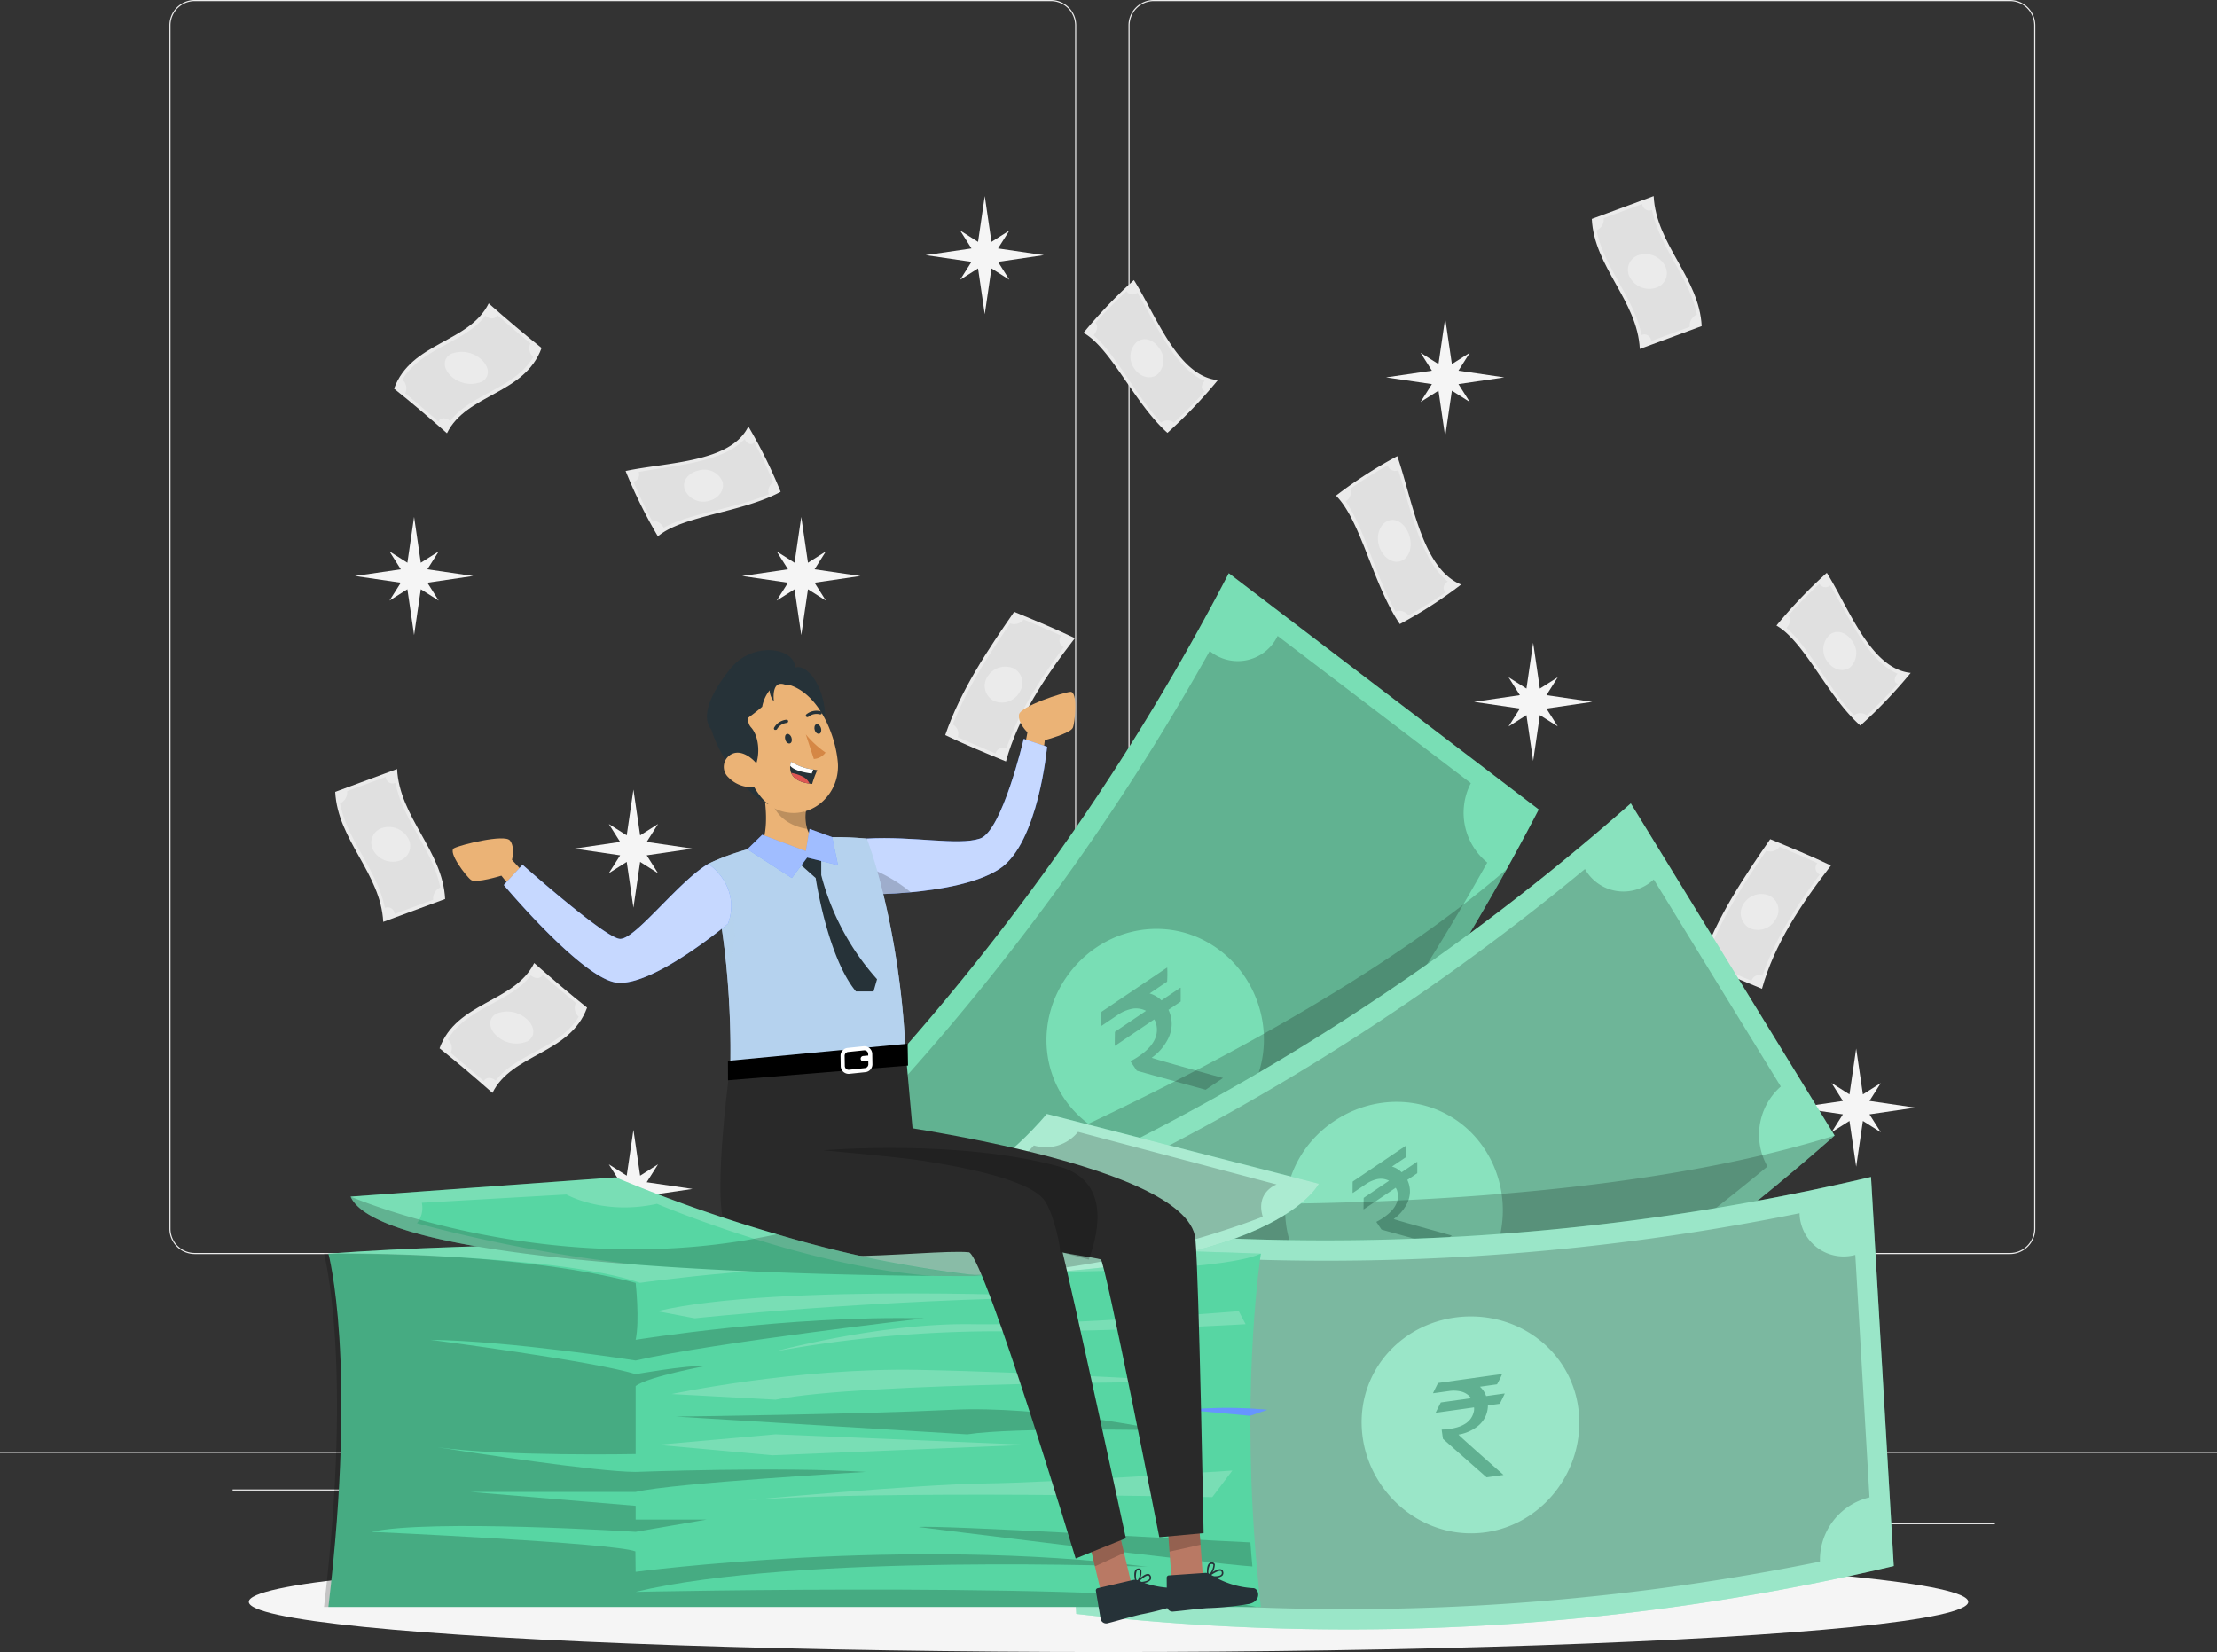 <svg xmlns="http://www.w3.org/2000/svg" width="401.63" height="299.302" viewBox="0 0 401.63 299.302">
  <rect x="0" y="0" width="401.63" height="299.302" fill="#333333" stroke="none"/>
  <g id="Group_1627" data-name="Group 1627" transform="translate(-3079 -3347.296)">
    <g id="Group_1623" data-name="Group 1623" transform="translate(3079 3347.296)">
      <g id="Background_Complete" data-name="Background Complete" transform="translate(0 0)">
        <g id="Group_1" data-name="Group 1">
          <rect id="Rectangle_1" data-name="Rectangle 1" width="401.63" height="0.201" transform="translate(0 263.024)" fill="#ebebeb"/>
          <rect id="Rectangle_2" data-name="Rectangle 2" width="26.606" height="0.201" transform="translate(334.782 275.953)" fill="#ebebeb"/>
          <rect id="Rectangle_3" data-name="Rectangle 3" width="6.983" height="0.201" transform="translate(259.073 278.133)" fill="#ebebeb"/>
          <rect id="Rectangle_4" data-name="Rectangle 4" width="15.417" height="0.201" transform="translate(318.562 268.494)" fill="#ebebeb"/>
          <rect id="Rectangle_5" data-name="Rectangle 5" width="34.696" height="0.201" transform="translate(42.138 269.844)" fill="#ebebeb"/>
          <rect id="Rectangle_6" data-name="Rectangle 6" width="5.087" height="0.201" transform="translate(83.985 269.844)" fill="#ebebeb"/>
          <rect id="Rectangle_7" data-name="Rectangle 7" width="75.246" height="0.201" transform="translate(105.606 273.235)" fill="#ebebeb"/>
          <path id="Path_1" data-name="Path 1" d="M197.9,282.153H42.792a4.591,4.591,0,0,1-4.585-4.585V59.537a4.59,4.59,0,0,1,4.585-4.584H197.9a4.59,4.59,0,0,1,4.584,4.584V277.568A4.59,4.59,0,0,1,197.9,282.153Zm-155.109-227a4.389,4.389,0,0,0-4.384,4.383V277.568a4.389,4.389,0,0,0,4.384,4.384H197.9a4.388,4.388,0,0,0,4.383-4.384V59.537a4.388,4.388,0,0,0-4.383-4.383Z" transform="translate(-7.517 -54.953)" fill="#ebebeb"/>
          <path id="Path_2" data-name="Path 2" d="M414.2,282.153H259.089a4.59,4.59,0,0,1-4.584-4.585V59.537a4.589,4.589,0,0,1,4.584-4.584H414.2a4.59,4.59,0,0,1,4.586,4.584V277.568A4.591,4.591,0,0,1,414.2,282.153Zm-155.108-227a4.388,4.388,0,0,0-4.383,4.383V277.568a4.388,4.388,0,0,0,4.383,4.384H414.2a4.389,4.389,0,0,0,4.385-4.384V59.537a4.389,4.389,0,0,0-4.385-4.383Z" transform="translate(-50.071 -54.953)" fill="#ebebeb"/>
        </g>
        <g id="Group_24" data-name="Group 24" transform="translate(60.727 35.522)">
          <path id="Path_3" data-name="Path 3" d="M221.876,111.093l8.3-1.215-8.3-1.215,2.052-3.242-3.242,2.052-1.215-8.3-1.215,8.3-3.242-2.052,2.051,3.242-8.3,1.215,8.3,1.215-2.051,3.242,3.242-2.052,1.215,8.3,1.215-8.3,3.242,2.052Z" transform="translate(-101.799 -99.175)" fill="#f5f5f5"/>
          <path id="Path_4" data-name="Path 4" d="M325.715,138.662l8.3-1.215-8.3-1.215,2.051-3.242-3.242,2.052-1.215-8.3-1.215,8.3-3.242-2.052,2.051,3.242-8.3,1.215,8.3,1.215-2.051,3.242,3.242-2.051,1.215,8.3,1.215-8.3,3.242,2.052Z" transform="translate(-122.229 -104.599)" fill="#f5f5f5"/>
          <path id="Path_5" data-name="Path 5" d="M180.494,183.461l8.3-1.215-8.3-1.215,2.052-3.242-3.242,2.052-1.215-8.3-1.215,8.3-3.242-2.052,2.051,3.242-8.3,1.215,8.3,1.215-2.051,3.242,3.242-2.052,1.215,8.3,1.215-8.3,3.242,2.052Z" transform="translate(-93.658 -113.413)" fill="#f5f5f5"/>
          <path id="Path_6" data-name="Path 6" d="M93.174,183.461l8.3-1.215-8.3-1.215,2.052-3.242-3.242,2.052-1.215-8.3-1.215,8.3-3.242-2.052,2.051,3.242-8.3,1.215,8.3,1.215L86.312,186.7l3.242-2.052,1.215,8.3,1.215-8.3,3.242,2.052Z" transform="translate(-76.479 -113.413)" fill="#f5f5f5"/>
          <path id="Path_7" data-name="Path 7" d="M142.641,244.95l8.3-1.215-8.3-1.215,2.052-3.242-3.242,2.052-1.215-8.3-1.215,8.3-3.242-2.052,2.051,3.242-8.3,1.215,8.3,1.215-2.051,3.242,3.242-2.052,1.215,8.3,1.215-8.3,3.242,2.052Z" transform="translate(-86.211 -125.51)" fill="#f5f5f5"/>
          <path id="Path_8" data-name="Path 8" d="M345.554,211.846l8.3-1.215-8.3-1.215,2.052-3.242-3.242,2.052-1.215-8.3-1.215,8.3-3.242-2.052,2.051,3.242-8.3,1.215,8.3,1.215-2.051,3.242,3.242-2.052,1.215,8.3,1.215-8.3,3.242,2.052Z" transform="translate(-126.132 -118.998)" fill="#f5f5f5"/>
          <path id="Path_9" data-name="Path 9" d="M418.406,303.368l8.3-1.215-8.3-1.215,2.051-3.242-3.242,2.052-1.215-8.3-1.215,8.3-3.242-2.052,2.051,3.242-8.3,1.215,8.3,1.215-2.051,3.242,3.242-2.051,1.215,8.3,1.215-8.3,3.242,2.052Z" transform="translate(-140.464 -137.004)" fill="#f5f5f5"/>
          <path id="Path_10" data-name="Path 10" d="M332.23,300.192l8.3-1.215-8.3-1.215,2.052-3.242-3.242,2.052-1.215-8.3-1.215,8.3-3.242-2.051,2.052,3.242-8.3,1.215,8.3,1.215-2.052,3.242,3.242-2.052,1.215,8.3,1.215-8.3,3.242,2.052Z" transform="translate(-123.51 -136.379)" fill="#f5f5f5"/>
          <path id="Path_11" data-name="Path 11" d="M142.641,321.707l8.3-1.215-8.3-1.215,2.052-3.242-3.242,2.052-1.215-8.3-1.215,8.3-3.242-2.052,2.051,3.242-8.3,1.215,8.3,1.215-2.051,3.242,3.242-2.051,1.215,8.3,1.215-8.3,3.242,2.052Z" transform="translate(-86.211 -140.612)" fill="#f5f5f5"/>
          <path id="Path_12" data-name="Path 12" d="M254.882,274.763l8.3-1.215-8.3-1.215,2.051-3.242-3.242,2.052-1.215-8.3-1.215,8.3-3.242-2.052,2.051,3.242-8.3,1.215,8.3,1.215L248.02,278l3.242-2.052,1.215,8.3,1.215-8.3L256.934,278Z" transform="translate(-108.293 -131.376)" fill="#f5f5f5"/>
          <path id="Path_13" data-name="Path 13" d="M196.276,385.994l8.3-1.215-8.3-1.215,2.052-3.242-3.242,2.052-1.215-8.3-1.215,8.3-3.242-2.052,2.051,3.242-8.3,1.215,8.3,1.215-2.051,3.242,3.242-2.052,1.215,8.3,1.215-8.3,3.242,2.052Z" transform="translate(-96.763 -153.259)" fill="#f5f5f5"/>
          <path id="Path_14" data-name="Path 14" d="M311.187,379.254l8.3-1.215-8.3-1.215,2.052-3.242L310,375.633l-1.215-8.3-1.215,8.3-3.242-2.052,2.051,3.242-8.3,1.215,8.3,1.215-2.051,3.242,3.242-2.051,1.215,8.3,1.215-8.3,3.242,2.052Z" transform="translate(-119.37 -151.933)" fill="#f5f5f5"/>
          <g id="Group_3" data-name="Group 3" transform="translate(181.298 47.117)">
            <path id="Path_15" data-name="Path 15" d="M312.867,188.256c-4.934-7.3-7.046-18.753-11.564-23.263a80.3,80.3,0,0,1,11.107-7.159c2.774,7.974,4.419,20.355,11.565,23.263A80.435,80.435,0,0,1,312.867,188.256Z" transform="translate(-301.303 -157.833)" fill="#ebebeb"/>
            <path id="Path_16" data-name="Path 16" d="M321.645,182.868c-.691-.456-.514-1.36.332-1.918-4.946-3.983-6.726-13.23-8.964-20.16a1.393,1.393,0,0,1-1.92-.883,77.944,77.944,0,0,0-6.825,4.265,1.758,1.758,0,0,1-.8,2.235c3.343,4.734,5.384,13.463,9.051,19.988a2.022,2.022,0,0,1,2.328.694l.008.011a78.265,78.265,0,0,0,6.8-4.226Zm-12.027-8.106c-.724-1.954-.055-4.072,1.445-4.763s3.191.46,3.892,2.459.154,4.069-1.332,4.73S310.333,176.729,309.618,174.762Z" transform="translate(-301.728 -158.241)" fill="#e0e0e0" style="mix-blend-mode: normal;isolation: isolate"/>
          </g>
          <g id="Group_5" data-name="Group 5" transform="translate(52.608 41.731)">
            <path id="Path_18" data-name="Path 18" d="M169.177,162.974c-7.068,3.811-17.771,4.287-22.236,8.076a88.082,88.082,0,0,1-5.848-11.846c7.541-1.606,19.069-1.5,22.235-8.076A88.238,88.238,0,0,1,169.177,162.974Z" transform="translate(-141.093 -151.128)" fill="#ebebeb"/>
            <path id="Path_19" data-name="Path 19" d="M164.747,154.571c-.467.612-1.289.313-1.746-.59-4.008,4.28-12.656,4.739-19.2,5.965a1.293,1.293,0,0,1-.945,1.754c.962,2.281,2.088,4.682,3.47,7.26.622-.312,1.53.176,2.007,1.095,4.591-2.611,12.779-3.4,19.045-6.074a1.935,1.935,0,0,1,.8-2.178l.01-.007c-.952-2.275-2.068-4.665-3.435-7.234Zm-8.29,10.629a3.637,3.637,0,0,1-4.3-2.072c-.534-1.562.641-3.055,2.532-3.462a3.559,3.559,0,0,1,4.271,1.957C159.47,163.162,158.317,164.772,156.456,165.2Z" transform="translate(-141.44 -151.689)" fill="#e0e0e0" style="mix-blend-mode: normal;isolation: isolate"/>
          </g>
          <g id="Group_7" data-name="Group 7" transform="translate(135.562 15.218)">
            <path id="Path_21" data-name="Path 21" d="M259.57,145.8c-6-5.334-10.115-15.227-15.2-18.123a88.052,88.052,0,0,1,9.126-9.552c4.092,6.535,7.939,17.4,15.2,18.124A88.109,88.109,0,0,1,259.57,145.8Z" transform="translate(-244.365 -118.121)" fill="#ebebeb"/>
            <path id="Path_22" data-name="Path 22" d="M266.8,138.726c-.735-.23-.736-1.1-.043-1.843-5.395-2.3-8.788-10.266-12.182-15.993a1.294,1.294,0,0,1-1.971-.287c-1.815,1.684-3.683,3.566-5.632,5.747.506.476.358,1.5-.341,2.26,4.026,3.419,7.568,10.843,12.231,15.812a1.936,1.936,0,0,1,2.32,0l.01.007c1.811-1.673,3.674-3.541,5.62-5.7Zm-12.826-4.148a3.635,3.635,0,0,1,.476-4.744c1.284-1.038,3.089-.444,4.12,1.192a3.558,3.558,0,0,1-.376,4.683C256.922,136.713,255.015,136.182,253.975,134.578Z" transform="translate(-244.811 -118.609)" fill="#e0e0e0" style="mix-blend-mode: normal;isolation: isolate"/>
          </g>
          <g id="Group_9" data-name="Group 9" transform="translate(164.851 99.442)">
            <path id="Path_24" data-name="Path 24" d="M285.567,250.2c-2.737-7.548-1.644-18.206-4.74-23.176a87.976,87.976,0,0,1,12.573-4.054c.487,7.694-1.305,19.083,4.74,23.176A88.179,88.179,0,0,1,285.567,250.2Z" transform="translate(-280.827 -222.974)" fill="#ebebeb"/>
            <path id="Path_25" data-name="Path 25" d="M295.474,247.063c-.537-.552-.122-1.321.839-1.641-3.648-4.591-2.84-13.213-3.1-19.864a1.294,1.294,0,0,1-1.6-1.191c-2.4.618-4.937,1.382-7.69,2.372.219.66-.4,1.488-1.376,1.825,1.913,4.924,1.492,13.138,3.226,19.729a1.936,1.936,0,0,1,2.039,1.108l0,.011c2.39-.609,4.917-1.364,7.658-2.341Zm-9.3-9.755a3.636,3.636,0,0,1,2.678-3.946c1.623-.3,2.928,1.08,3.055,3.011a3.558,3.558,0,0,1-2.561,3.939C287.745,240.587,286.32,239.213,286.17,237.308Z" transform="translate(-281.167 -223.248)" fill="#e0e0e0" style="mix-blend-mode: normal;isolation: isolate"/>
            <g id="Group_8" data-name="Group 8" transform="translate(5.926 12.439)" style="mix-blend-mode: normal;isolation: isolate">
              <path id="Path_26" data-name="Path 26" d="M288.658,240.225c-.141.024-.284.047-.426.07-.01-.125-.018-.251-.028-.378l.423-.07a2.436,2.436,0,0,1,.24-1.179l.4.142a2.133,2.133,0,0,0-.229.97l.759-.123c.068-.53.173-1.1.7-1.19.388-.063.742.227.843.941.144-.022.286-.045.428-.068.008.127.017.254.025.38l-.42.067a2.527,2.527,0,0,1-.161.976l-.4-.128a2.436,2.436,0,0,0,.15-.782c-.255.04-.508.083-.765.122-.068.53-.154,1.114-.682,1.2C289.134,241.235,288.772,240.94,288.658,240.225Zm1.6-.642.674-.108c-.063-.323-.207-.44-.373-.414S290.3,239.3,290.256,239.584Zm-.815,1c.186-.03.257-.248.3-.536l-.671.108C289.138,240.49,289.278,240.613,289.44,240.585Z" transform="translate(-288.204 -238.459)" fill="#e0e0e0"/>
            </g>
          </g>
          <g id="Group_11" data-name="Group 11" transform="translate(261.087 68.258)">
            <path id="Path_27" data-name="Path 27" d="M415.838,211.828c-6-5.335-10.115-15.227-15.2-18.124a88.035,88.035,0,0,1,9.125-9.552c4.092,6.535,7.94,17.4,15.2,18.123A88.209,88.209,0,0,1,415.838,211.828Z" transform="translate(-400.634 -184.152)" fill="#ebebeb"/>
            <path id="Path_28" data-name="Path 28" d="M423.07,204.756c-.735-.23-.737-1.1-.044-1.843-5.394-2.3-8.788-10.266-12.181-15.992a1.294,1.294,0,0,1-1.971-.288c-1.814,1.685-3.683,3.566-5.632,5.747.507.476.359,1.5-.341,2.26,4.026,3.42,7.567,10.842,12.23,15.812a1.935,1.935,0,0,1,2.32,0l.01.008c1.81-1.674,3.674-3.541,5.62-5.706Zm-12.826-4.147a3.635,3.635,0,0,1,.476-4.745c1.284-1.037,3.089-.444,4.12,1.193a3.559,3.559,0,0,1-.375,4.683C413.191,202.743,411.283,202.212,410.244,200.609Z" transform="translate(-401.08 -184.64)" fill="#e0e0e0" style="mix-blend-mode: normal;isolation: isolate"/>
          </g>
          <g id="Group_13" data-name="Group 13" transform="translate(110.512 75.323)">
            <path id="Path_30" data-name="Path 30" d="M236.666,197.722c-5.392,6.951-10.311,14.385-12.488,22.333-3.635-1.5-7.358-3.018-11-4.775,2.852-8.266,7.775-15.515,12.488-22.333C229.3,194.451,233.026,195.964,236.666,197.722Z" transform="translate(-213.179 -192.947)" fill="#ebebeb"/>
            <path id="Path_31" data-name="Path 31" d="M227.691,194.662a2.087,2.087,0,0,1-2.415.721c-3.89,5.674-7.776,11.673-10.393,18.313a1.886,1.886,0,0,1,.9,2.278c2.274,1.046,4.568,2.016,6.841,2.967a1.432,1.432,0,0,1,1.969-.915c2.207-6.466,6.09-12.568,10.392-18.346a1.307,1.307,0,0,1-.452-2.057l.009-.011c-2.276-1.042-4.57-2.01-6.842-2.96Zm-.7,13.141a3.658,3.658,0,0,1-4.585,1.649,3.051,3.051,0,0,1-1.269-4.38,3.789,3.789,0,0,1,4.706-1.571A2.934,2.934,0,0,1,226.986,207.8Z" transform="translate(-213.514 -193.282)" fill="#e0e0e0" style="mix-blend-mode: normal;isolation: isolate"/>
          </g>
          <g id="Group_15" data-name="Group 15" transform="translate(247.474 116.513)">
            <path id="Path_33" data-name="Path 33" d="M407.174,249c-5.392,6.951-10.311,14.385-12.488,22.332-3.634-1.5-7.358-3.017-11-4.774,2.852-8.266,7.776-15.515,12.488-22.333C399.81,245.73,403.535,247.242,407.174,249Z" transform="translate(-383.687 -244.226)" fill="#ebebeb"/>
            <path id="Path_34" data-name="Path 34" d="M398.2,245.941a2.088,2.088,0,0,1-2.416.721c-3.889,5.674-7.776,11.673-10.393,18.313a1.886,1.886,0,0,1,.9,2.278c2.275,1.046,4.568,2.016,6.841,2.967a1.432,1.432,0,0,1,1.969-.915c2.207-6.466,6.091-12.568,10.392-18.346a1.307,1.307,0,0,1-.452-2.057l.009-.012c-2.275-1.042-4.57-2.01-6.841-2.959Zm-.705,13.141a3.657,3.657,0,0,1-4.585,1.649,3.051,3.051,0,0,1-1.269-4.38,3.79,3.79,0,0,1,4.706-1.572A2.934,2.934,0,0,1,397.494,259.082Z" transform="translate(-384.022 -244.561)" fill="#e0e0e0" style="mix-blend-mode: normal;isolation: isolate"/>
          </g>
          <g id="Group_17" data-name="Group 17" transform="translate(227.641 0.004)">
            <path id="Path_36" data-name="Path 36" d="M367.694,126.875c-.433-8.762-8.265-14.792-8.7-23.555l11.211-4.14c.433,8.763,8.266,14.793,8.7,23.556Z" transform="translate(-358.996 -99.18)" fill="#ebebeb"/>
            <path id="Path_37" data-name="Path 37" d="M376.959,123.2a2.166,2.166,0,0,1,1.287-2.208c-1.35-6.82-6.782-12.132-8.127-18.954a1.256,1.256,0,0,1-1.764-1.081l-6.988,2.58a2.168,2.168,0,0,1-1.287,2.208c1.345,6.822,6.776,12.135,8.127,18.954a1.257,1.257,0,0,1,1.765,1.082l0,.014,6.988-2.58Zm-10.807-8.867a2.793,2.793,0,0,1,1.517-4.1,4.007,4.007,0,0,1,4.723,1.8,2.788,2.788,0,0,1-1.508,4.1A4.016,4.016,0,0,1,366.152,114.335Z" transform="translate(-359.209 -99.53)" fill="#e0e0e0" style="mix-blend-mode: normal;isolation: isolate"/>
          </g>
          <g id="Group_19" data-name="Group 19" transform="translate(0 103.8)">
            <path id="Path_39" data-name="Path 39" d="M84.3,256.094c-.433-8.763-8.265-14.793-8.7-23.555l11.211-4.14c.433,8.763,8.265,14.793,8.7,23.555Z" transform="translate(-75.6 -228.399)" fill="#ebebeb"/>
            <path id="Path_40" data-name="Path 40" d="M93.563,252.421a2.166,2.166,0,0,1,1.287-2.208c-1.35-6.82-6.782-12.132-8.127-18.954a1.256,1.256,0,0,1-1.764-1.082l-6.988,2.581a2.169,2.169,0,0,1-1.287,2.208c1.345,6.821,6.776,12.134,8.127,18.954A1.258,1.258,0,0,1,86.575,255v.014l6.988-2.58Zm-10.807-8.867a2.794,2.794,0,0,1,1.517-4.105,4.006,4.006,0,0,1,4.722,1.8,2.787,2.787,0,0,1-1.508,4.1A4.014,4.014,0,0,1,82.756,243.554Z" transform="translate(-75.813 -228.749)" fill="#e0e0e0" style="mix-blend-mode: normal;isolation: isolate"/>
          </g>
          <g id="Group_21" data-name="Group 21" transform="translate(10.666 19.443)">
            <path id="Path_42" data-name="Path 42" d="M115.6,131.458c-3.056,8.454-13.621,8.282-17.142,15.448-3.257-2.867-6.465-5.6-9.581-8.078,3.056-8.454,13.621-8.282,17.142-15.448C109.276,126.248,112.484,128.978,115.6,131.458Z" transform="translate(-88.879 -123.38)" fill="#ebebeb"/>
            <path id="Path_43" data-name="Path 43" d="M107.945,126.05c-.41.749-1.418.743-2.156.084-3.809,4.964-11.537,5.784-15.041,11.586a2.118,2.118,0,0,1,.524,2.479c1.97,1.622,3.971,3.33,5.994,5.1.408-.749,1.418-.745,2.154-.086,3.8-4.969,11.533-5.788,15.042-11.584a2.112,2.112,0,0,1-.522-2.477s0-.009.006-.013c-1.97-1.622-3.971-3.33-5.994-5.094Zm-2.85,12.063a5.253,5.253,0,0,1-5.5-1.017c-1.525-1.381-1.567-3.225-.035-4.037a5.254,5.254,0,0,1,5.508,1.029C106.6,135.473,106.629,137.3,105.1,138.113Z" transform="translate(-89.247 -123.903)" fill="#e0e0e0" style="mix-blend-mode: normal;isolation: isolate"/>
          </g>
          <g id="Group_23" data-name="Group 23" transform="translate(18.904 138.951)">
            <path id="Path_45" data-name="Path 45" d="M125.857,280.237c-3.056,8.453-13.621,8.282-17.141,15.448-3.258-2.867-6.465-5.6-9.582-8.078,3.056-8.454,13.621-8.282,17.142-15.447C119.532,275.026,122.739,277.757,125.857,280.237Z" transform="translate(-99.134 -272.159)" fill="#ebebeb"/>
            <path id="Path_46" data-name="Path 46" d="M118.2,274.829c-.41.749-1.418.742-2.156.084C112.235,279.876,104.507,280.7,101,286.5a2.119,2.119,0,0,1,.525,2.48c1.97,1.622,3.971,3.329,5.994,5.094.407-.749,1.417-.744,2.154-.085,3.8-4.969,11.532-5.789,15.041-11.585a2.113,2.113,0,0,1-.522-2.477s0-.009.006-.013c-1.97-1.622-3.971-3.329-5.994-5.094Zm-2.85,12.063a5.253,5.253,0,0,1-5.5-1.018c-1.525-1.381-1.567-3.225-.035-4.037a5.252,5.252,0,0,1,5.507,1.029C116.851,284.251,116.884,286.084,115.35,286.892Z" transform="translate(-99.502 -272.682)" fill="#e0e0e0" style="mix-blend-mode: normal;isolation: isolate"/>
          </g>
        </g>
      </g>
      <g id="Shadow" transform="translate(45.072 281.11)">
        <ellipse id="_Path_" data-name="&lt;Path&gt;" cx="155.744" cy="9.096" rx="155.744" ry="9.096" transform="translate(0 0)" fill="#f5f5f5"/>
      </g>
      <g id="Banknotes" transform="translate(132.675 103.851)">
        <g id="Group_43" data-name="Group 43" transform="translate(0 0)">
          <g id="Group_38" data-name="Group 38">
            <path id="Path_70" data-name="Path 70" d="M311.25,227.042a431.424,431.424,0,0,1-89.923,117.981l-56.154-42.8A431.4,431.4,0,0,0,255.1,184.243Z" transform="translate(-165.171 -184.241)" fill="#57d6a3"/>
            <path id="Path_71" data-name="Path 71" d="M311.251,227.038q-2.831,5.47-5.832,10.844a431.066,431.066,0,0,1-84.093,107.139q-28.074-21.4-56.156-42.8A431.258,431.258,0,0,0,255.1,184.24Q283.169,205.639,311.251,227.038Z" transform="translate(-165.17 -184.24)" fill="#fff" opacity="0.2" style="mix-blend-mode: normal;isolation: isolate"/>
            <path id="Path_72" data-name="Path 72" d="M267,198.451a7.989,7.989,0,0,1-12.268,2.666A431.413,431.413,0,0,1,180.878,298a7.988,7.988,0,0,1,.68,12.536l35,26.676a11.655,11.655,0,0,1,14.6-.884,431.411,431.411,0,0,0,73.856-96.882A11.649,11.649,0,0,1,302,225.128l.039-.072-35-26.676Zm-6.387,84.767c-6.615,8.655-19.343,10.046-27.966,3.473s-9.9-18.637-3.285-27.292,18.615-10.6,27.251-4.02S267.241,274.573,260.615,283.218Z" transform="translate(-168.26 -187.022)" opacity="0.2" style="mix-blend-mode: normal;isolation: isolate"/>
            <path id="Path_1544" data-name="Path 1544" d="M1.446,0H15.784V.03a22.236,22.236,0,0,1-1.431,2.087h-3.83A5,5,0,0,1,11.6,4.367h4.084q.075.015.075.06-1.371,2.057-1.4,2.057H11.7a6.085,6.085,0,0,1-1.013,2.549,6.227,6.227,0,0,1-2.34,1.952,9.252,9.252,0,0,1-3.994,1v.03q0,.149,8.63,10.239h-3.8Q.775,12.46.775,12.415V10.433l.03-.075a12.744,12.744,0,0,0,1.744.1q4.71,0,5.857-3.055a2.466,2.466,0,0,0,.179-.924H.06A.053.053,0,0,1,0,6.424Q1.416,4.367,1.446,4.367H8.212v-.03A3.968,3.968,0,0,0,5.962,2.5a7.025,7.025,0,0,0-2.146-.388H.03V2.042Q1.4,0,1.446,0Z" transform="translate(65.678 80.262) rotate(-34)" fill="#60b091"/>
          </g>
          <path id="Path_74" data-name="Path 74" d="M310.928,251.02a431.067,431.067,0,0,1-84.093,107.139s-23.793-36.3-33.665-43.047C193.17,315.112,269.817,286.669,310.928,251.02Z" transform="translate(-170.679 -197.378)" opacity="0.2" style="mix-blend-mode: normal;isolation: isolate"/>
          <g id="Group_40" data-name="Group 40" transform="translate(36.313 41.697)">
            <path id="Path_75" data-name="Path 75" d="M373.743,296.333A431.409,431.409,0,0,1,247.3,373.905l-36.921-60.182a431.388,431.388,0,0,0,126.444-77.573Z" transform="translate(-210.377 -236.15)" fill="#57d6a3"/>
            <path id="Path_76" data-name="Path 76" d="M373.747,296.33A431.52,431.52,0,0,1,247.3,373.9q-7.976-13-15.961-26.01v-.008q-10.483-17.073-20.957-34.163A431.376,431.376,0,0,0,336.821,236.15Q355.28,266.248,373.747,296.33Z" transform="translate(-210.378 -236.15)" fill="#fff" opacity="0.3" style="mix-blend-mode: normal;isolation: isolate"/>
            <path id="Path_77" data-name="Path 77" d="M343.468,252.9a7.99,7.99,0,0,1-12.4-1.942,431.391,431.391,0,0,1-103.845,63.695,7.988,7.988,0,0,1-3.889,11.936L246.343,364.1a11.656,11.656,0,0,1,13.94,4.446,431.412,431.412,0,0,0,103.845-63.694,11.649,11.649,0,0,1,2.354-14.44l.062-.053L343.53,252.85Zm-36.552,76.748c-9.293,5.685-21.665,2.388-27.334-6.855s-2.506-20.953,6.787-26.638,21.186-3.17,26.864,6.086C318.905,311.485,316.216,323.981,306.917,329.651Z" transform="translate(-212.925 -239.064)" opacity="0.2" style="mix-blend-mode: normal;isolation: isolate"/>
            <path id="Path_1545" data-name="Path 1545" d="M1.179,0H12.872V.024a18.134,18.134,0,0,1-1.167,1.7H8.582a4.081,4.081,0,0,1,.875,1.835h3.33q.061.012.061.049Q11.73,5.287,11.705,5.287H9.542a4.962,4.962,0,0,1-.827,2.079A5.079,5.079,0,0,1,6.807,8.958a7.546,7.546,0,0,1-3.258.814V9.8q0,.122,7.038,8.351h-3.1Q.632,10.162.632,10.125V8.509l.024-.061a10.393,10.393,0,0,0,1.422.085q3.841,0,4.777-2.492A2.011,2.011,0,0,0,7,5.287H.049A.043.043,0,0,1,0,5.239Q1.155,3.561,1.179,3.561H6.7V3.537a3.236,3.236,0,0,0-1.835-1.5,5.729,5.729,0,0,0-1.75-.316H.024V1.665Q1.143,0,1.179,0Z" transform="translate(75.095 69.172) rotate(-34)" fill="#60b091"/>
          </g>
          <path id="Path_79" data-name="Path 79" d="M378.191,311.07a431.519,431.519,0,0,1-126.449,77.571q-7.976-13-15.961-26.01v-.008l-2.811-40.292S321.594,328.726,378.191,311.07Z" transform="translate(-178.509 -209.192)" opacity="0.2" style="mix-blend-mode: normal;isolation: isolate"/>
          <g id="Group_42" data-name="Group 42" transform="translate(58.182 109.389)">
            <path id="Path_80" data-name="Path 80" d="M389.818,390.9a431.4,431.4,0,0,1-148.089,8.669q-2.063-35.242-4.126-70.484a431.4,431.4,0,0,0,148.09-8.669Z" transform="translate(-237.602 -320.421)" fill="#57d6a3"/>
            <path id="Path_81" data-name="Path 81" d="M389.818,390.9a431.4,431.4,0,0,1-148.089,8.669q-2.063-35.242-4.126-70.484a431.4,431.4,0,0,0,148.09-8.669Z" transform="translate(-237.602 -320.421)" fill="#fff" opacity="0.4" style="mix-blend-mode: normal;isolation: isolate"/>
            <path id="Path_82" data-name="Path 82" d="M383.864,336.162a7.99,7.99,0,0,1-10.017-7.569A431.4,431.4,0,0,1,252.233,335.7a7.988,7.988,0,0,1-9.065,8.685l2.571,43.933a11.655,11.655,0,0,1,10.189,10.5,431.429,431.429,0,0,0,121.614-7.108,11.649,11.649,0,0,1,8.894-11.617l.079-.018q-1.286-21.965-2.572-43.932ZM315.4,386.553c-10.875.622-20.225-8.126-20.857-18.95-.633-10.84,7.686-19.653,18.562-20.277,10.875-.607,20.172,7.211,20.806,18.051C334.549,376.2,326.278,385.946,315.4,386.553Z" transform="translate(-238.697 -322.029)" opacity="0.2" style="mix-blend-mode: normal;isolation: isolate"/>
            <path id="Path_1546" data-name="Path 1546" d="M1.179,0H12.872V.024a18.134,18.134,0,0,1-1.167,1.7H8.582a4.081,4.081,0,0,1,.875,1.835h3.33q.061.012.061.049Q11.73,5.287,11.705,5.287H9.542a4.962,4.962,0,0,1-.827,2.079A5.079,5.079,0,0,1,6.807,8.958a7.546,7.546,0,0,1-3.258.814V9.8q0,.122,7.038,8.351h-3.1Q.632,10.162.632,10.125V8.509l.024-.061a10.393,10.393,0,0,0,1.422.085q3.841,0,4.777-2.492A2.011,2.011,0,0,0,7,5.287H.049A.043.043,0,0,1,0,5.239Q1.155,3.561,1.179,3.561H6.7V3.537a3.236,3.236,0,0,0-1.835-1.5,5.729,5.729,0,0,0-1.75-.316H.024V1.665Q1.143,0,1.179,0Z" transform="translate(68.508 37.478) rotate(-8)" fill="#60b091"/>
          </g>
        </g>
      </g>
      <g id="Character" transform="translate(58.698 117.79)">
        <g id="Group_44" data-name="Group 44" transform="translate(0 107.444)">
          <path id="Path_84" data-name="Path 84" d="M242.249,393.917q.31,3.6.745,7.333H74.066c5.29-44.649,0-64.009,0-64.009,56.455-4.249,168.927,0,168.927,0s-3.394,21.506-1.107,52.316C241.99,390.988,242.108,392.442,242.249,393.917Z" transform="translate(-73.27 -335.353)" fill="#57d6a3"/>
          <path id="Path_85" data-name="Path 85" d="M242.993,337.241c-7.392,3.453-43.587,3.94-64.407,2.649s-48.065,2.648-48.065,2.648c-15.774-5.445-56.455-5.3-56.455-5.3C130.521,332.992,242.993,337.241,242.993,337.241Z" transform="translate(-73.27 -335.353)" fill="#fff" opacity="0.2" style="mix-blend-mode: normal;isolation: isolate"/>
          <path id="Path_96" data-name="Path 96" d="M267.594,372.84l11.505,1.086,3.134-1.086A78.686,78.686,0,0,0,267.594,372.84Z" transform="translate(-111.345 -342.659)" fill="#407bff"/>
          <path id="Path_98" data-name="Path 98" d="M267.594,372.84l11.505,1.086,3.134-1.086A78.686,78.686,0,0,0,267.594,372.84Z" transform="translate(-111.345 -342.659)" fill="#fff" opacity="0.2" style="mix-blend-mode: normal;isolation: isolate"/>
          <g id="Group_1622" data-name="Group 1622" transform="translate(0 1.86)">
            <path id="Path_88" data-name="Path 88" d="M149.225,349.9l6.79,1.288s31.644-3.43,69.039-3.856C225.054,347.334,171.038,344.722,149.225,349.9Z" transform="translate(-88.853 -339.441)" fill="#fff" opacity="0.2" style="mix-blend-mode: normal;isolation: isolate"/>
            <path id="Path_89" data-name="Path 89" d="M175.906,357.963s18.973-5.172,35.609-4.922,48.3-2.35,48.3-2.35l1.243,2.35s-24.824,1.456-45.315,1.286A224.7,224.7,0,0,0,175.906,357.963Z" transform="translate(-94.102 -340.231)" fill="#fff" opacity="0.2" style="mix-blend-mode: normal;isolation: isolate"/>
            <g id="Group_1621" data-name="Group 1621">
              <path id="Path_93" data-name="Path 93" d="M153.378,374.134s33.727-.42,49.99-1.231,38.041,3.7,38.041,3.7-26.885-.57-35.2.744Z" transform="translate(-89.67 -344.581)" opacity="0.2" style="mix-blend-mode: normal;isolation: isolate"/>
              <g id="Group_1620" data-name="Group 1620">
                <path id="Path_86" data-name="Path 86" d="M74.066,401.706c5.29-44.649,0-64.009,0-64.009s33.488-.737,56.455,5.3c0,0,.767,6.809,0,10.314,0,0,27.629-4.478,52.249-3.888,0,0-38.062,4.382-52.249,7.636,0,0-22.76-3.556-37.161-3.748,0,0,29.946,3.9,37.161,6.227,0,0,8.565-1.557,13.043-1.557,0,0-10.719,1.948-13.043,3.7V374.01s-23.9.472-35.893-1.239c5.7.893,28.9,4.471,35.893,4.471,0,0,26.382-.974,41.7,0,0,0-34.9,2.007-41.7,3.63H100.56l29.961,2.516v2.493h12.844L130.521,388.1s-37.161-2.368-47.859,0c0,0,43.868,1.992,47.815,3.542l.044,3.7s49.194-6.5,92.7-.915c0,0-63.529-2.516-92.7,4.552,0,0,91.262-1.984,112.473,2.729Z" transform="translate(-74.066 -337.669)" opacity="0.2" style="mix-blend-mode: normal;isolation: isolate"/>
                <path id="Path_90" data-name="Path 90" d="M152.47,368.293s22.62-4.816,44.8-4.378,50.1,2.175,50.1,2.175-60.608.014-76.078,3.224Z" transform="translate(-89.491 -342.827)" fill="#fff" opacity="0.2" style="mix-blend-mode: normal;isolation: isolate"/>
                <path id="Path_94" data-name="Path 94" d="M149.225,380.353l21.432-1.9,45.677,1.9-46.261,1.9Z" transform="translate(-88.853 -345.693)" fill="#fff" opacity="0.2" style="mix-blend-mode: normal;isolation: isolate"/>
              </g>
              <path id="Path_95" data-name="Path 95" d="M169.184,392.031s31.174-2.914,43.314-3.062,44.829-2.337,44.829-2.337l-3.631,4.816S192.242,390.134,169.184,392.031Z" transform="translate(-92.779 -347.302)" fill="#fff" opacity="0.2" style="mix-blend-mode: normal;isolation: isolate"/>
              <path id="Path_100" data-name="Path 100" d="M268.633,406.5c-7.548-.494-60.459-7.142-60.459-7.142,3.519-.414,49.709,2.324,60.1,2.782Q268.426,404.288,268.633,406.5Z" transform="translate(-100.45 -349.797)" opacity="0.2" style="mix-blend-mode: normal;isolation: isolate"/>
            </g>
          </g>
        </g>
        <g id="Group_45" data-name="Group 45" transform="translate(55.288 84.022)">
          <path id="Path_105" data-name="Path 105" d="M146.286,329.35s45.108,7.711,71.273-23.156l49.288,12.644s-9.071,18.817-77.187,16.317S146.286,329.35,146.286,329.35Z" transform="translate(-141.905 -306.194)" fill="#57d6a3"/>
          <path id="Path_106" data-name="Path 106" d="M146.286,329.35s45.108,7.711,71.273-23.156l49.288,12.644s-9.071,18.817-77.187,16.317S146.286,329.35,146.286,329.35Z" transform="translate(-141.905 -306.194)" fill="#fff" opacity="0.5" style="mix-blend-mode: normal;isolation: isolate"/>
          <path id="Path_107" data-name="Path 107" d="M179.425,331.79S207,330.339,222.595,312.7a7.481,7.481,0,0,0,8-2.461l35.976,9.534s-3.87,1.362-2.508,5.837C264.065,325.611,216.826,344.75,179.425,331.79Z" transform="translate(-149.287 -306.99)" opacity="0.2" style="mix-blend-mode: normal;isolation: isolate"/>
        </g>
        <g id="_Group_" data-name="&lt;Group&gt;" transform="translate(23.305 0)">
          <path id="Path_108" data-name="Path 108" d="M230.5,222.8l.843-4.473s-1.741-1.653-1.541-3.181,7.954-4.049,9.328-4.15.855,5.481.435,6.5-5.077,2.247-5.077,2.247l-.582,4.718Z" transform="translate(-127.211 -203.442)" fill="#ebb376"/>
          <path id="Path_109" data-name="Path 109" d="M115.912,251.294l-3.077-3.354s.6-2.322-.372-3.514-8.893.761-10.113,1.4,2.169,5.1,3.065,5.751,5.5-.773,5.5-.773l2.987,3.7Z" transform="translate(-102.088 -209.945)" fill="#ebb376"/>
          <g id="Group_46" data-name="Group 46" transform="translate(75.01 16.071)">
            <path id="Path_110" data-name="Path 110" d="M195.471,239.664c8.652-.476,16.49,1.324,20.515,0s7.927-18.061,7.927-18.061l4.237,1.424s-1.571,17.428-8.563,22.09-23.078,4.632-23.078,4.632Z" transform="translate(-195.47 -221.601)" fill="#407bff"/>
            <path id="Path_111" data-name="Path 111" d="M228.147,223.03s-1.566,17.423-8.563,22.09c-3.976,2.651-10.9,3.783-16.129,4.273-3.96.361-6.948.353-6.948.353l-.482-4.707-.554-5.374c8.651-.482,16.491,1.325,20.515,0s7.928-18.065,7.928-18.065Z" transform="translate(-195.47 -221.6)" fill="#fff" opacity="0.7" style="mix-blend-mode: normal;isolation: isolate"/>
            <path id="Path_112" data-name="Path 112" d="M203.59,255.134c-3.96.361-6.948.353-6.948.353l-.482-4.707A27.133,27.133,0,0,1,203.59,255.134Z" transform="translate(-195.606 -227.341)" opacity="0.2" style="mix-blend-mode: normal;isolation: isolate"/>
          </g>
          <path id="Path_113" data-name="Path 113" d="M264.074,408.828l5.6-1.538-1-13.671-5.595,1.543Z" transform="translate(-133.761 -239.372)" fill="#b97964"/>
          <path id="Path_114" data-name="Path 114" d="M270.025,409.71l-6.5.451a.412.412,0,0,0-.4.422v.007l.04,5.171a1.026,1.026,0,0,0,1.082.953c2.266-.194,3.338-.4,6.2-.621a54.017,54.017,0,0,0,7.61-.761c2.372-.55,1.765-2.881.712-2.857a15.977,15.977,0,0,1-7.719-2.5A1.631,1.631,0,0,0,270.025,409.71Z" transform="translate(-133.77 -242.536)" fill="#263238"/>
          <path id="Path_115" data-name="Path 115" d="M273.95,410.39a7.106,7.106,0,0,1-1.562-.1.122.122,0,0,1-.109-.094.15.15,0,0,1,.043-.143c.176-.142,1.741-1.374,2.471-1.149a.514.514,0,0,1,.338.362.723.723,0,0,1-.113.765A1.556,1.556,0,0,1,273.95,410.39Zm.764-1.2c-.389-.122-1.319.43-1.962.9,1.05.133,1.808.047,2.064-.238a.5.5,0,0,0,.063-.488.243.243,0,0,0-.165-.178Z" transform="translate(-135.57 -242.373)" fill="#263238"/>
          <path id="Path_116" data-name="Path 116" d="M272.4,409.987a.078.078,0,0,1-.056.013.152.152,0,0,1-.081-.1c0-.051-.254-1.727.286-2.334a.725.725,0,0,1,.565-.227.521.521,0,0,1,.519.374,3.014,3.014,0,0,1-1.158,2.275A.088.088,0,0,1,272.4,409.987Zm.636-2.359a.39.39,0,0,0-.279.143,2.994,2.994,0,0,0-.25,1.86,2.842,2.842,0,0,0,.864-1.824c-.017-.078-.074-.17-.268-.178Z" transform="translate(-135.557 -242.07)" fill="#263238"/>
          <path id="Path_117" data-name="Path 117" d="M263.079,395.163l5.6-1.536.572,7.815-5.626,1.253Z" transform="translate(-133.761 -239.373)" opacity="0.2" style="mix-blend-mode: normal;isolation: isolate"/>
          <path id="Path_118" data-name="Path 118" d="M253.13,409.037l-5.288,2.412-1.348-5.681-1.806-7.647,5.274-2.419,1.813,7.64Z" transform="translate(-130.143 -239.781)" fill="#b97964"/>
          <path id="Path_119" data-name="Path 119" d="M251.774,403.341l-5.281,2.426-1.806-7.647,5.274-2.419Z" transform="translate(-130.143 -239.781)" opacity="0.2" style="mix-blend-mode: normal;isolation: isolate"/>
          <path id="Path_120" data-name="Path 120" d="M253.832,411.312l-6.347,1.481a.412.412,0,0,0-.329.48l0,.006.864,5.1a1.027,1.027,0,0,0,1.221.769c2.206-.553,3.232-.927,6.019-1.6a53.876,53.876,0,0,0,7.391-1.963c2.255-.921,1.284-3.125.247-2.934a15.973,15.973,0,0,1-8.018-1.239A1.631,1.631,0,0,0,253.832,411.312Z" transform="translate(-130.627 -242.844)" fill="#263238"/>
          <path id="Path_121" data-name="Path 121" d="M257.832,411.544a7.087,7.087,0,0,1-1.558.149.121.121,0,0,1-.123-.076.153.153,0,0,1,.019-.147c.151-.169,1.5-1.634,2.256-1.529a.515.515,0,0,1,.392.3.724.724,0,0,1,.01.773A1.552,1.552,0,0,1,257.832,411.544Zm.563-1.31c-.4-.058-1.234.635-1.793,1.206,1.058-.037,1.793-.242,2-.565a.5.5,0,0,0-.015-.491.247.247,0,0,0-.191-.15Z" transform="translate(-132.396 -242.582)" fill="#263238"/>
          <path id="Path_122" data-name="Path 122" d="M256.242,411.448a.078.078,0,0,1-.054.021.153.153,0,0,1-.1-.086c-.011-.05-.525-1.665-.088-2.35a.721.721,0,0,1,.52-.315.521.521,0,0,1,.572.287,3.008,3.008,0,0,1-.782,2.43A.086.086,0,0,1,256.242,411.448Zm.252-2.431a.387.387,0,0,0-.253.186,2.99,2.99,0,0,0,.05,1.876,2.846,2.846,0,0,0,.562-1.939c-.029-.074-.1-.155-.293-.133Z" transform="translate(-132.335 -242.34)" fill="#263238"/>
          <g id="Group_47" data-name="Group 47" transform="translate(48.503 72.725)">
            <path id="Path_123" data-name="Path 123" d="M197.732,311.022l-1.707-18.892-31.545.741s-3.734,26.324-1.02,31.159c4.845,8.633,36.646,3.729,44.081,4.466,3.036,1.619,19.289,55.476,19.289,55.476l9.1-3.672s-9.786-45.456-12.015-54.017C220.813,314.378,208.181,314.586,197.732,311.022Z" transform="translate(-162.471 -292.13)" fill="#292929"/>
          </g>
          <g id="Group_48" data-name="Group 48" transform="translate(58.334 84.948)">
            <path id="Path_124" data-name="Path 124" d="M252.416,382.366l-8.025.743s-9.842-50.12-10.6-50.332c-1.373-.39-5.363-.839-7.5-1.4-14.893-3.875-51.573-11-51.573-11l13.525-13.031s61.323,7.362,62.687,21.752C251.574,336.02,252.416,382.366,252.416,382.366Z" transform="translate(-174.709 -307.347)" fill="#292929"/>
          </g>
          <path id="Path_125" data-name="Path 125" d="M233.773,334.092c-1.372-.39-3.195-.875-5.335-1.433.592.312-1.132-7.491-2.848-9.51-3.411-4.022-17.113-6.2-22.026-6.984-4.109-.657-17.9-1.875-17.9-1.875s24.338-2.1,42.684,2.932C237.418,319.716,235.8,328.567,233.773,334.092Z" transform="translate(-118.531 -223.679)" opacity="0.2" style="mix-blend-mode: normal;isolation: isolate"/>
          <g id="Group_49" data-name="Group 49" transform="translate(46.302 33.874)">
            <path id="Path_126" data-name="Path 126" d="M159.73,248.61s11.636-6.175,28.709-4.586c0,0,5.917,15.055,7.046,38.59l-31.742,2.2S164.315,264.635,159.73,248.61Z" transform="translate(-159.73 -243.763)" fill="#b6d2ef"/>
            <path id="Path_127" data-name="Path 127" d="M163.746,284.815a158.379,158.379,0,0,0-.611-16.435c-.281-3.181-.683-6.595-1.261-10.041a88.368,88.368,0,0,0-2.145-9.728s11.639-6.177,28.709-4.587c0,0,5.92,15.053,7.045,38.589Z" transform="translate(-159.73 -243.763)" fill="#b6d2ef" opacity="0.7" style="mix-blend-mode: normal;isolation: isolate"/>
            <path id="Path_128" data-name="Path 128" d="M163.661,271.543c-.281-3.181-.683-6.595-1.261-10.041a5.666,5.666,0,0,1,1.992-1.309l.04-.353C164.432,260.226,166.111,266.162,163.661,271.543Z" transform="translate(-160.255 -246.926)" fill="#b6d2ef" opacity="0.2" style="mix-blend-mode: normal;isolation: isolate"/>
          </g>
          <g id="Group_50" data-name="Group 50" transform="translate(55.101 21.208)">
            <path id="Path_129" data-name="Path 129" d="M170.684,243.326c2.905,2.64,10.023,1.664,10.023,1.664s4.443-1.216,3.51-2.6c-2.618-.432-3.885-1.654-4.408-3.216a7.6,7.6,0,0,1-.266-2.989,15.846,15.846,0,0,1,.22-1.669l-8.8-6.516C172.118,232.3,173.528,240.209,170.684,243.326Z" transform="translate(-170.684 -227.995)" fill="#ebb376"/>
            <path id="Path_130" data-name="Path 130" d="M173.564,233.151c.349,5.28,4.689,6.737,6.812,7.033a7.6,7.6,0,0,1-.266-2.989Z" transform="translate(-171.251 -229.009)" opacity="0.2" style="mix-blend-mode: normal;isolation: isolate"/>
          </g>
          <g id="Group_52" data-name="Group 52" transform="translate(46.064)">
            <path id="Path_131" data-name="Path 131" d="M178.965,205.45c3.277.879,6,8.428,3.546,13.414s-9.834-8.959-9.834-8.959S176.859,204.885,178.965,205.45Z" transform="translate(-162.039 -202.343)" fill="#263238"/>
            <path id="Path_132" data-name="Path 132" d="M184.193,223.42a8.091,8.091,0,0,1,.023.914,8.6,8.6,0,0,1-2.456,5.808,7.893,7.893,0,0,1-5.164,2.395,7.757,7.757,0,0,1-4.038-.9c-3.9-1.99-4.953-5.428-7.194-11.093a8.339,8.339,0,0,1,8.316-11.511C180.107,209.474,183.727,217.808,184.193,223.42Z" transform="translate(-160.475 -203.052)" fill="#ebb376"/>
            <path id="Path_133" data-name="Path 133" d="M177.1,221.53c.121.478.526.77.839.667s.429-.568.277-1.039-.533-.769-.839-.667S176.948,221.052,177.1,221.53Z" transform="translate(-162.897 -205.307)" fill="#263238"/>
            <path id="Path_134" data-name="Path 134" d="M183.734,219.348c.121.478.534.769.839.668s.43-.569.278-1.039-.533-.769-.839-.667S183.588,218.9,183.734,219.348Z" transform="translate(-164.202 -204.878)" fill="#263238"/>
            <path id="Path_135" data-name="Path 135" d="M181.737,220.589a17.643,17.643,0,0,0,3.578,3.291,2.871,2.871,0,0,1-2.126,1.168Z" transform="translate(-163.822 -205.33)" fill="#d58745"/>
            <path id="Path_136" data-name="Path 136" d="M184.58,215.824a.3.3,0,0,1-.291.091,2.346,2.346,0,0,0-2.062.42.29.29,0,0,1-.4-.422h0a2.887,2.887,0,0,1,2.592-.564.29.29,0,0,1,.222.344l0,.006A.454.454,0,0,1,184.58,215.824Z" transform="translate(-163.822 -204.279)" fill="#263238"/>
            <path id="Path_137" data-name="Path 137" d="M174.856,219.118a.279.279,0,0,1-.172,0,.289.289,0,0,1-.1-.4l0-.006a2.888,2.888,0,0,1,2.242-1.432.29.29,0,0,1,.3.281h0a.3.3,0,0,1-.281.3h0a2.348,2.348,0,0,0-1.758,1.162A.294.294,0,0,1,174.856,219.118Z" transform="translate(-162.406 -204.679)" fill="#263238"/>
            <path id="Path_138" data-name="Path 138" d="M166.334,212.645l1.266,2.391a2,2,0,0,0-.039,2.714c1.617,1.8,1.672,5.53.553,7.453,0,0-.4-.895-1.088-.383s1.346,5.19,3.719,6.885c0,0-3.061-1.183-6.257-5.688-2.957-4.167-4.578-7.96-4.312-10.111Z" transform="translate(-159.574 -203.767)" fill="#263238"/>
            <path id="Path_139" data-name="Path 139" d="M164.107,229.213a5.8,5.8,0,0,0,4.073,1.746c2.032.012,2.515-1.937,1.508-3.58-.909-1.452-3.07-3.263-4.893-2.468A2.588,2.588,0,0,0,164.107,229.213Z" transform="translate(-160.186 -206.142)" fill="#ebb376"/>
            <g id="Group_51" data-name="Group 51" transform="translate(15.074 20.218)">
              <path id="Path_140" data-name="Path 140" d="M183.117,228.279a18.452,18.452,0,0,0-.929,2.5c-.156-.017-.312-.034-.467-.059-2.11-.282-3-1.11-3.338-1.942a2.746,2.746,0,0,1-.169-1.288,2.684,2.684,0,0,1,.159-.727,10.037,10.037,0,0,0,4.025,1.41C182.837,228.251,183.117,228.279,183.117,228.279Z" transform="translate(-178.2 -226.762)" fill="#263238"/>
              <path id="Path_141" data-name="Path 141" d="M182.4,228.172l-.292.73c-1.987-.271-3.35-.728-3.892-1.413a2.684,2.684,0,0,1,.159-.727A10.037,10.037,0,0,0,182.4,228.172Z" transform="translate(-178.204 -226.762)" fill="#fff"/>
              <path id="Path_142" data-name="Path 142" d="M181.766,231.213c-2.11-.282-3-1.11-3.338-1.942a6.845,6.845,0,0,1,2.28.778A2.564,2.564,0,0,1,181.766,231.213Z" transform="translate(-178.245 -227.256)" fill="#de5753"/>
            </g>
            <path id="Path_143" data-name="Path 143" d="M171.569,210.888s-.561-3.84,1.863-3.1,2.595-.715,1.87-3.681-7.679-4.025-11.617.847-5.3,8.933-3.4,11.087,9.162-4.2,9.162-4.2a6.758,6.758,0,0,1,1.341-2.976A3.5,3.5,0,0,0,171.569,210.888Z" transform="translate(-159.434 -201.593)" fill="#263238"/>
          </g>
          <g id="Group_53" data-name="Group 53" transform="translate(53.391 32.382)">
            <path id="Path_144" data-name="Path 144" d="M179.212,248.354l3.817,3.39s2.112,14.3,7.3,20.549h3.178l.635-2.219a45.279,45.279,0,0,1-10.107-18.86v-4.555Z" transform="translate(-170.652 -242.841)" fill="#263238"/>
            <path id="Path_145" data-name="Path 145" d="M171.238,242.97l7.906,2.966.68-4.03,4.1,1.491,1.047,5.081-5.583-1.377-2.775,3.707-8.06-5.215Z" transform="translate(-168.556 -241.906)" fill="#407bff"/>
            <path id="Path_146" data-name="Path 146" d="M171.238,242.97l7.906,2.966.68-4.03,4.1,1.491,1.047,5.081-5.583-1.377-2.775,3.707-8.06-5.215Z" transform="translate(-168.556 -241.906)" fill="#fff" opacity="0.5" style="mix-blend-mode: normal;isolation: isolate"/>
          </g>
          <g id="Group_55" data-name="Group 55" transform="translate(49.87 71.301)">
            <path id="Path_147" data-name="Path 147" d="M164.173,293.456l32.555-3.1.069,3.954-32.612,2.666Z" transform="translate(-164.173 -290.357)"/>
            <g id="Group_54" data-name="Group 54" transform="translate(20.403 0.45)">
              <path id="Path_148" data-name="Path 148" d="M194.834,291.279a1.423,1.423,0,0,0-1.1-.353l-2.879.3a1.424,1.424,0,0,0-1.284,1.45l.031,1.842a1.434,1.434,0,0,0,1.459,1.407c.042,0,.084,0,.125-.008l2.879-.3a1.425,1.425,0,0,0,1.281-1.449l-.032-1.836A1.435,1.435,0,0,0,194.834,291.279Zm-.845,3.6-2.879.305a.695.695,0,0,1-.767-.678l-.032-1.842a.692.692,0,0,1,.623-.7l2.879-.3.061,0a.691.691,0,0,1,.471.175.684.684,0,0,1,.234.508l0,.279a.448.448,0,0,0-.113-.012l-.806.076a.49.49,0,0,0,.092.976l.806-.076a.34.34,0,0,0,.038-.011l.01.6A.689.689,0,0,1,193.989,294.876Z" transform="translate(-189.573 -290.917)" fill="#fff"/>
            </g>
          </g>
          <g id="Group_56" data-name="Group 56" transform="translate(9.268 38.721)">
            <path id="Path_149" data-name="Path 149" d="M150.66,249.8c-5.432,3.2-13.271,13.792-16.025,13.58s-17.619-13.426-17.619-13.426l-3.39,3.668s13.73,16.4,20.123,17.632,20.479-10.611,20.479-10.611a8.766,8.766,0,0,0,0-6.361A9.955,9.955,0,0,0,150.66,249.8Z" transform="translate(-113.626 -249.797)" fill="#407bff"/>
            <path id="Path_150" data-name="Path 150" d="M150.66,249.8c-5.432,3.2-13.271,13.792-16.025,13.58s-17.619-13.426-17.619-13.426l-3.39,3.668s13.73,16.4,20.123,17.632,20.479-10.611,20.479-10.611a8.766,8.766,0,0,0,0-6.361A9.955,9.955,0,0,0,150.66,249.8Z" transform="translate(-113.626 -249.797)" fill="#fff" opacity="0.7" style="mix-blend-mode: normal;isolation: isolate"/>
          </g>
        </g>
        <g id="Group_57" data-name="Group 57" transform="translate(4.82 95.512)">
          <path id="Path_151" data-name="Path 151" d="M193.569,338.382s-107.81.745-114.494-14.394l48.006-3.489A267.539,267.539,0,0,0,156.29,330.8,208.32,208.32,0,0,0,193.569,338.382Z" transform="translate(-79.075 -320.498)" fill="#57d6a3"/>
          <path id="Path_152" data-name="Path 152" d="M193.569,338.382s-3.387.022-9.009-.022c-23.062-1.615-49.984-13.066-49.984-13.066-9.723,2.14-16.4-1.689-16.4-1.689l-26.2,1.5a4.4,4.4,0,0,1-.886,3.711,269.092,269.092,0,0,0,40.172,7.54c-25.21-1.881-49.143-5.481-52.182-12.365l48.006-3.489S160.583,335.165,193.569,338.382Z" transform="translate(-79.075 -320.498)" fill="#fff" opacity="0.2" style="mix-blend-mode: normal;isolation: isolate"/>
          <path id="Path_153" data-name="Path 153" d="M193.569,339.236s-107.81.745-114.494-14.394c0,0,36.423,15.737,77.215,6.817A208.334,208.334,0,0,0,193.569,339.236Z" transform="translate(-79.075 -321.353)" opacity="0.2" style="mix-blend-mode: normal;isolation: isolate"/>
        </g>
      </g>
    </g>
  </g>
</svg>

